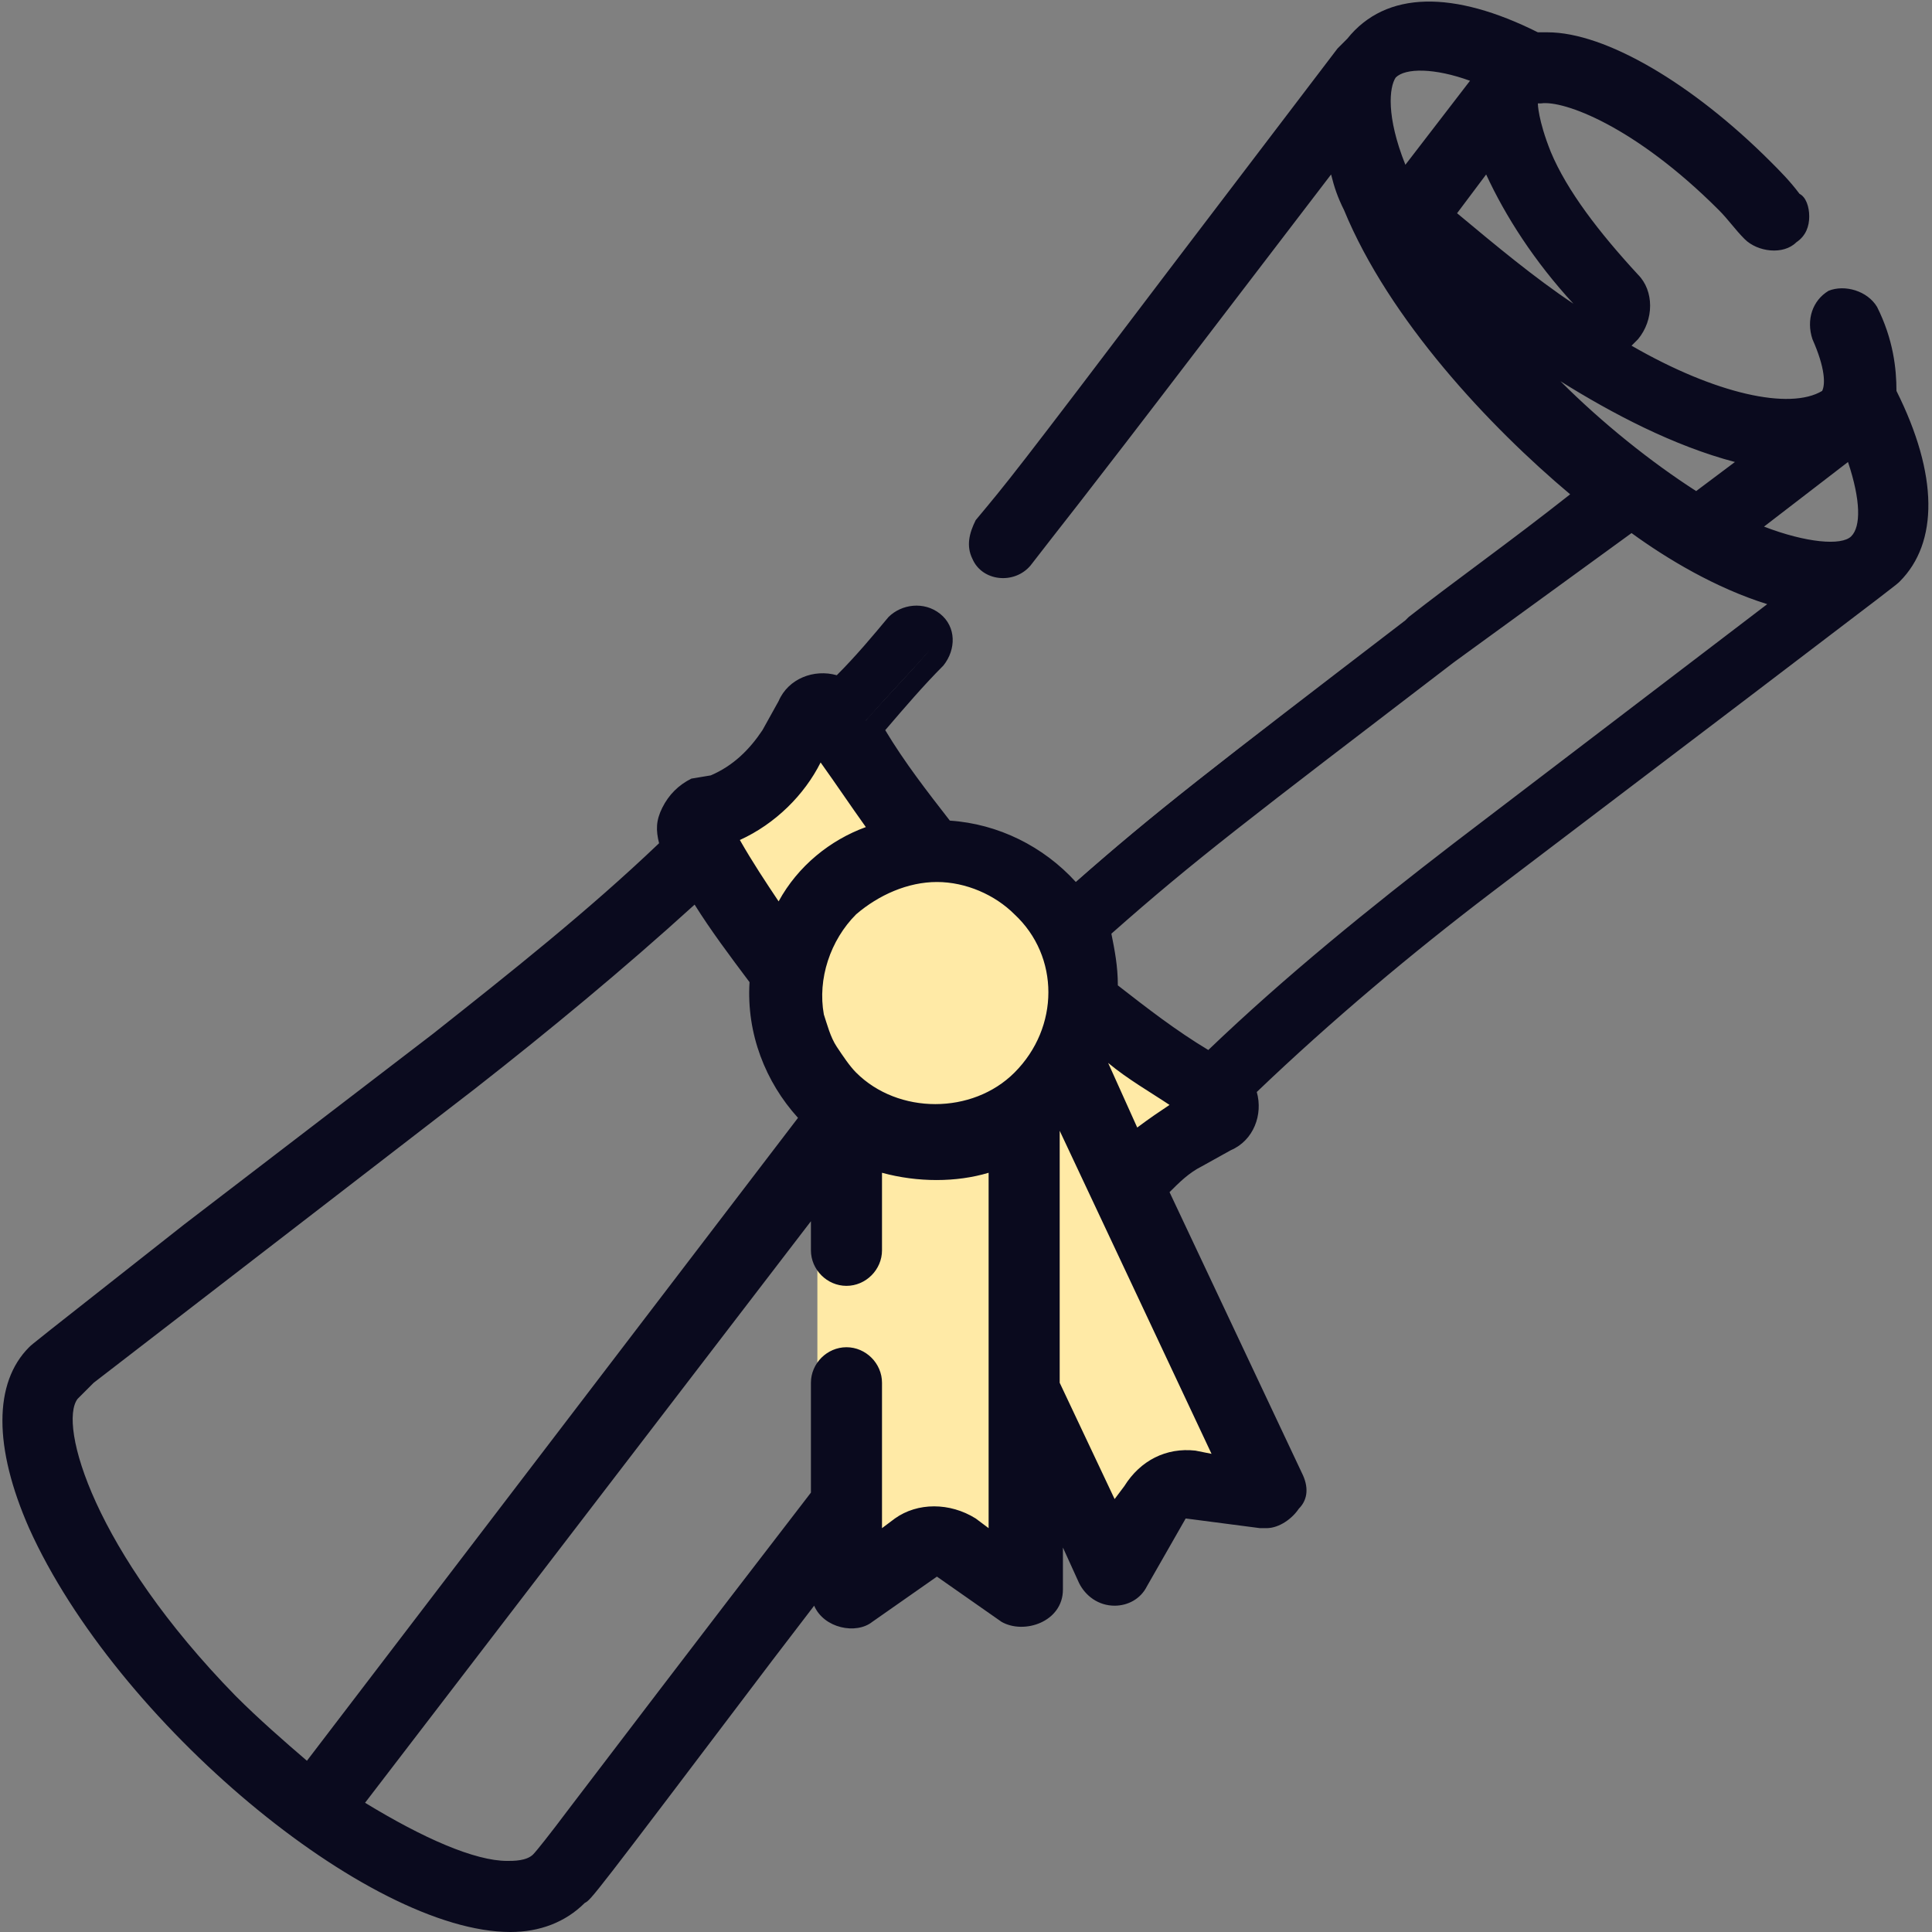 <?xml version="1.0" encoding="utf-8"?>
<!-- Generator: Adobe Illustrator 27.1.1, SVG Export Plug-In . SVG Version: 6.00 Build 0)  -->
<svg version="1.1" id="Capa_1" xmlns="http://www.w3.org/2000/svg" xmlns:xlink="http://www.w3.org/1999/xlink" x="0px" y="0px"
	 viewBox="0 0 59.8 59.8" style="enable-background:new 0 0 59.8 59.8;" xml:space="preserve">
<rect x="0" y="0" width="59.8" height="59.8" fill="#808080" stroke="none"/>
<style type="text/css">
	.st0{fill:none;}
	.st1{fill:#FFEAA6;}
	.st2{fill:#0A0A1E;}
</style>
<g>
	<g>
		<path class="st0" d="M25.3,37.9l0.1-0.4v-0.8L10.7,55.9l0.1,0.1c1.9,1.3,3.7,2,4.9,2c0.5,0,0.8-0.1,1-0.3l0,0
			c0.1-0.1,0.3-0.4,1.1-1.4c1.3-1.7,3.9-5.1,7.5-9.9l0,0v-2.2l-0.1-0.7V37.9z"/>
	</g>
	<g>
		<path class="st0" d="M57.4,13.6l-3.6,2.7l0.2,0.1c1,0.4,1.8,0.7,2.5,0.7c0.5,0,0.8-0.1,1-0.3c0.5-0.5,0.4-1.6-0.1-3L57.4,13.6z"/>
	</g>
	<g>
		<path class="st0" d="M50.5,16L50.5,16l-0.2,0c-2.2,1.7-4,3.1-5.5,4.2c-6.5,5-8.1,6.2-10.8,8.5l-0.1,0.1l0,0.1
			c0.2,0.5,0.3,1.1,0.3,1.6l0,0.1l0.1,0c1,0.8,2,1.5,3,2.1l0.1,0.1l0.1-0.1c2.4-2.3,5-4.5,7.7-6.5l10.3-7.9l-0.3-0.1
			C53.4,17.9,51.7,16.8,50.5,16z"/>
	</g>
	<g>
		<path class="st0" d="M25.6,32.6l-0.4-1.1C25.3,31.9,25.4,32.3,25.6,32.6z"/>
	</g>
	<g>
		<path class="st0" d="M25.2,34.5c-1.1-1.1-1.6-2.6-1.5-4.1l0-0.1l0,0c-0.7-0.9-1.3-1.7-1.9-2.7l-0.1-0.1l-0.1,0.1
			c-2.2,2.1-4.6,4-7,5.9l-8,6.2c-2.2,1.7-3.3,2.5-3.8,2.9c-0.4,0.3-0.5,0.4-0.6,0.4l0,0c-1,1,0.4,5.2,4.9,9.8
			c0.8,0.8,1.6,1.5,2.5,2.2L9.6,55L25.2,34.5L25.2,34.5z"/>
	</g>
	<g>
		<path class="st0" d="M52.5,15.6l2.1-1.6L54.2,14c-2.7-0.5-5.5-2.3-7.5-3.7l-1.1-0.8l0.9,1C48.3,12.5,50.4,14.3,52.5,15.6
			L52.5,15.6z"/>
	</g>
	<g>
		<path class="st0" d="M45.9,2.3C45.2,2,44.5,1.8,44,1.8c-0.5,0-0.8,0.1-1,0.3c-0.5,0.5-0.4,1.6,0.2,3.1l0,0l0,0
			c0.1,0.1,0.2,0.2,0.3,0.3l0.1,0.1l2.6-3.4L45.9,2.3z"/>
	</g>
	<g>
		<path class="st0" d="M48.8,9.9l0.5-0.5l-0.1-0.1c-1.4-1.5-2.4-3.1-2.9-4.4l-0.1-0.3l-1.5,2l0.1,0.1c1.3,1.2,2.7,2.2,4,3.1
			L48.8,9.9z"/>
	</g>
	<g>
		<path class="st1" d="M29,34.6c1,0,2-0.4,2.7-1.1c1.5-1.5,1.5-4,0-5.5C31,27.3,30,26.9,29,26.9c-1,0-2,0.4-2.7,1.1
			c-0.9,0.9-1.3,2.2-1.1,3.4l0.4,1.1c0.2,0.3,0.4,0.6,0.6,0.9C27,34.2,27.9,34.6,29,34.6z M27.3,29.1c0.5-0.5,1.1-0.7,1.7-0.7
			s1.2,0.2,1.7,0.7c0.5,0.5,0.7,1.1,0.7,1.7s-0.2,1.2-0.7,1.7c-0.5,0.5-1.1,0.7-1.7,0.7c-0.6,0-1.2-0.2-1.7-0.7
			c-0.5-0.5-0.7-1.1-0.7-1.7C26.6,30.1,26.8,29.5,27.3,29.1z"/>
	</g>
	<g>
		<path class="st1" d="M26.2,42c0.4,0,0.7,0.3,0.7,0.7V48l1-0.7c0.3-0.2,0.7-0.3,1-0.3s0.7,0.1,1,0.3l1,0.7V35.7l-0.2,0.1
			c-0.5,0.2-1.2,0.3-1.8,0.3c-0.6,0-1.3-0.1-1.9-0.3l-0.2-0.1v3c0,0.4-0.3,0.7-0.7,0.7s-0.7-0.3-0.7-0.7v-1.2l-0.1,0.4v5.5l0.1,0.7
			v-1.4C25.4,42.3,25.8,42,26.2,42z"/>
	</g>
	<g>
		<path class="st1" d="M29,33.4c0.7,0,1.4-0.3,1.9-0.8c0.5-0.5,0.8-1.2,0.8-1.9s-0.3-1.4-0.8-1.9c-0.5-0.5-1.2-0.8-1.9-0.8
			c-0.7,0-1.4,0.3-1.9,0.8c-0.5,0.5-0.8,1.1-0.8,1.9c0,0.7,0.3,1.4,0.8,1.9C27.6,33.1,28.3,33.4,29,33.4z"/>
	</g>
	<g>
		<path class="st1" d="M32.8,34.5c-0.1,0.1-0.2,0.2-0.3,0.3l0,0v8.1l2,4.3l0.6-1.1c0.3-0.6,0.9-0.9,1.6-0.9c0.1,0,0.2,0,0.3,0
			l1.2,0.2l-5.3-11.1L32.8,34.5z"/>
	</g>
	<g>
		<path class="st1" d="M35.2,35.4c0.5-0.5,0.9-0.7,1.4-1l0.3-0.2l-0.2-0.1c-0.9-0.5-1.7-1.1-2.5-1.7l-0.2-0.1L34,32.5
			c0,0.1-0.1,0.2-0.1,0.3l0,0.1l1.3,2.7L35.2,35.4z"/>
	</g>
	<g>
		<path class="st1" d="M25.6,23l-0.1-0.2l-0.3,0.6c-0.5,1.1-1.4,1.9-2.6,2.3l-0.3,0.1l0.1,0.2c0.5,0.8,1,1.6,1.6,2.4l0.1,0.2
			l0.1-0.2c0.6-1.2,1.7-2.1,3-2.6l0.2-0.1l-0.1-0.2C26.7,24.7,26.1,23.9,25.6,23z"/>
	</g>
	<g>
		<path class="st2" d="M58.4,12.2L58.4,12.2c0.1-0.7-0.1-1.6-0.5-2.5c-0.1-0.3-0.4-0.4-0.7-0.4c-0.1,0-0.2,0-0.3,0.1
			c-0.4,0.2-0.5,0.6-0.4,1c0.6,1.2,0.4,1.8,0.3,2c0,0,0,0,0,0c-0.3,0.2-0.8,0.4-1.3,0.4c-1.3,0-3.2-0.7-5.2-1.8l-0.2-0.1l0.5-0.5
			c0.4-0.4,0.4-1,0-1.4c-1.3-1.3-2.3-2.7-2.8-3.9c-0.6-1.2-0.4-1.8-0.3-2c0,0,0.1,0,0.1-0.1l0,0c0,0,0.1,0,0.1,0l0,0
			c0.1,0,0.1,0,0.2,0c0.9,0,3.1,0.9,5.6,3.4c0.3,0.3,0.6,0.6,0.8,0.9c0.1,0.2,0.3,0.2,0.5,0.2c0.2,0,0.3-0.1,0.5-0.2
			c0.1-0.1,0.2-0.3,0.2-0.5s-0.1-0.4-0.2-0.5c-0.3-0.3-0.6-0.6-0.9-0.9c-2.3-2.3-4.9-3.8-6.7-3.8c-0.1,0-0.2,0-0.3,0l0,0l0,0
			c-1.3-0.6-2.5-1-3.5-1c-0.9,0-1.5,0.3-2,0.7c-0.1,0.1-0.2,0.2-0.2,0.3c-2.1,2.7-3.7,4.9-5,6.6c-5.1,6.7-5.2,6.8-6.2,8
			c-0.2,0.2-0.2,0.5-0.1,0.8c0.1,0.3,0.4,0.4,0.6,0.4c0.2,0,0.4-0.1,0.6-0.3c1-1.3,1.2-1.5,5.4-7c1.1-1.4,2.4-3.2,4.2-5.4l0.2-0.2
			l0.1,0.3C41.5,5,41.7,5.5,41.9,6c1.5,3.4,4.7,6.8,7.1,8.9l0.1,0.1L49,15.1c-2.1,1.6-3.8,2.9-5.3,4c-6.2,4.7-7.9,6-10.5,8.3
			l-0.1,0.1l-0.1-0.1c-1-1.2-2.4-1.9-3.9-1.9l-0.1,0l0-0.1c-0.8-1-1.5-2-2.1-3l-0.1-0.1l0.1-0.1c0.6-0.7,1.3-1.4,1.9-2.1
			c0.3-0.3,0.2-0.8-0.1-1C28.6,19,28.5,19,28.3,19c-0.2,0-0.4,0.1-0.5,0.2c-0.6,0.6-1.1,1.3-1.7,1.9L26,21.2l-0.1,0
			c-0.1-0.1-0.3-0.1-0.4-0.1c-0.5,0-0.9,0.3-1.1,0.7l-0.5,0.9c-0.4,0.7-1,1.3-1.8,1.6l-0.6,0.2c-0.3,0.1-0.6,0.4-0.7,0.7
			c-0.1,0.3-0.1,0.6,0,0.9l0,0.1l-0.1,0.1c-2.3,2.1-4.7,4.1-7.2,6c-3.4,2.6-5.9,4.5-7.7,5.9c-4.5,3.5-4.7,3.6-4.8,3.7c0,0,0,0,0,0
			c-1,1-1,2.9,0.1,5.2C3.8,53,11.5,59.4,15.8,59.4c0.9,0,1.5-0.2,2-0.8c0,0,0,0,0,0c0.1-0.1,0.2-0.2,5.7-7.5l1.9-2.5v0.5
			c0,0.5,0.4,0.8,0.8,0.8c0.2,0,0.3,0,0.5-0.1l2-1.4c0.1-0.1,0.3-0.1,0.4,0l2,1.4c0.1,0.1,0.3,0.1,0.5,0.1c0.4,0,0.8-0.3,0.8-0.8v-3
			l1.3,2.7c0.1,0.3,0.4,0.5,0.7,0.5c0.3,0,0.5-0.2,0.7-0.4l1.2-2.1c0.1-0.1,0.2-0.2,0.4-0.2l2.4,0.4c0.3,0.1,0.6-0.1,0.8-0.4
			c0.1-0.2,0.2-0.5,0-0.8L35.8,37l0-0.1c0.3-0.4,0.7-0.8,1.2-1.1l0.9-0.5c0.6-0.3,0.8-0.9,0.6-1.5l0-0.1l0.1-0.1
			c2.4-2.2,4.9-4.3,7.4-6.3c3.5-2.7,6.1-4.6,7.9-6c4.4-3.4,4.6-3.5,4.6-3.6c0,0,0,0,0,0C59.7,16.7,59.6,14.8,58.4,12.2L58.4,12.2z
			 M43.4,5.6c-0.1-0.1-0.2-0.2-0.3-0.3l0,0l0,0c-0.6-1.5-0.6-2.6-0.2-3.1c0.2-0.2,0.6-0.3,1-0.3c0.5,0,1.2,0.1,1.9,0.4l0.2,0.1
			l-2.6,3.4L43.4,5.6z M44.6,6.7l1.5-2l0.1,0.3c0.5,1.4,1.5,2.9,2.9,4.4l0.1,0.1l-0.5,0.5l-0.1-0.1c-1.3-0.9-2.7-1.9-4-3.1L44.6,6.7
			z M46.5,10.5l-0.9-1l1.1,0.8c1.9,1.4,4.8,3.2,7.5,3.7l0.3,0.1l-2.1,1.6l-0.1-0.1C50.4,14.3,48.3,12.5,46.5,10.5z M37,45.2
			c-0.1,0-0.2,0-0.3,0c-0.7,0-1.2,0.3-1.6,0.9l-0.6,1.1l-2-4.3v-8.1l0,0c0.1-0.1,0.2-0.2,0.3-0.3l0.1-0.2l5.3,11.1L37,45.2z
			 M26.2,33.5c-0.3-0.3-0.5-0.6-0.6-0.9c-0.2-0.4-0.3-0.7-0.4-1.1c-0.2-1.2,0.1-2.5,1.1-3.4c0.7-0.7,1.7-1.1,2.7-1.1
			c1,0,2,0.4,2.7,1.1c1.5,1.5,1.5,4,0,5.5C31,34.2,30,34.6,29,34.6C27.9,34.6,27,34.2,26.2,33.5z M22.6,25.7c1.1-0.4,2-1.3,2.6-2.3
			l0.3-0.6l0.1,0.2c0.5,0.9,1.1,1.7,1.7,2.5l0.1,0.2l-0.2,0.1c-1.3,0.4-2.4,1.4-3,2.6l-0.1,0.2L24,28.4c-0.6-0.8-1.1-1.6-1.6-2.4
			l-0.1-0.2L22.6,25.7z M36.7,34.5c-0.5,0.2-0.9,0.4-1.4,1l-0.1,0.1l-1.3-2.7l0-0.1c0-0.1,0.1-0.2,0.1-0.3l0.1-0.2l0.2,0.1
			c0.8,0.6,1.7,1.2,2.5,1.7l0.2,0.1L36.7,34.5z M9.5,54.9c-0.8-0.7-1.7-1.4-2.5-2.2C2.5,48.2,1.1,44,2.1,43l0,0
			c0.1-0.1,0.2-0.2,0.6-0.4c0.5-0.4,1.6-1.3,3.8-2.9l8-6.2c2.4-1.8,4.8-3.8,7-5.9l0.1-0.1l0.1,0.1c0.6,0.9,1.2,1.8,1.9,2.7l0,0
			l0,0.1c-0.1,1.5,0.4,3,1.5,4.1l0.1,0.1L9.6,55L9.5,54.9z M25.4,46.3L25.4,46.3c-3.7,4.9-6.2,8.2-7.6,9.9c-0.8,1.1-1,1.4-1.1,1.4
			l0,0c-0.2,0.2-0.6,0.3-1,0.3c-1.2,0-3-0.7-4.9-2l-0.1-0.1l14.7-19.2v0.8v1.2c0,0.4,0.3,0.7,0.7,0.7s0.7-0.3,0.7-0.7v-3l0.2,0.1
			c0.6,0.2,1.2,0.3,1.9,0.3c0.6,0,1.2-0.1,1.8-0.3l0.2-0.1V48l-1-0.7c-0.3-0.2-0.7-0.3-1-0.3c-0.4,0-0.7,0.1-1,0.3l-1,0.7v-5.2
			c0-0.4-0.3-0.7-0.7-0.7s-0.7,0.3-0.7,0.7v1.4L25.4,46.3L25.4,46.3z M45.2,26.3c-2.7,2-5.2,4.2-7.7,6.5l-0.1,0.1l-0.1-0.1
			c-1-0.7-2.1-1.4-3-2.1l-0.1,0l0-0.1c0-0.6-0.1-1.1-0.3-1.6l0-0.1l0.1-0.1c2.7-2.4,4.3-3.6,10.8-8.5c1.5-1.2,3.4-2.6,5.5-4.2
			l0.1-0.1l0.1,0.1c1.2,0.8,3,1.9,4.7,2.4l0.3,0.1L45.2,26.3z M57.6,16.8c-0.2,0.2-0.6,0.3-1,0.3c-0.7,0-1.5-0.2-2.5-0.7l-0.2-0.1
			l3.6-2.7l0.1,0.2C58,15.2,58.1,16.3,57.6,16.8z"/>
		<path class="st2" d="M15.8,59.8c-4.4,0-12.2-6.5-14.9-12.5c-1.1-2.5-1.1-4.5,0-5.6C1,41.6,1,41.6,5.7,37.9l7.7-5.9
			c2.4-1.9,4.8-3.8,7-5.9c-0.1-0.4-0.1-0.7,0.1-1.1c0.2-0.4,0.5-0.7,0.9-0.9L22,24c0.7-0.3,1.2-0.8,1.6-1.4l0.5-0.9
			c0.3-0.7,1.1-1,1.8-0.8c0.6-0.6,1.1-1.2,1.6-1.8c0.4-0.4,1.1-0.5,1.6-0.1c0.5,0.4,0.5,1.1,0.1,1.6c-0.6,0.6-1.2,1.3-1.8,2
			c0.6,1,1.3,1.9,2,2.8c1.5,0.1,2.9,0.8,3.9,1.9c2.5-2.2,4.2-3.5,10.2-8.1l0.1-0.1c1.4-1.1,3.1-2.3,5-3.8c-2.5-2.1-5.6-5.4-7-8.8
			c-0.2-0.4-0.3-0.7-0.4-1.1l-3.9,5.1c-4.2,5.5-4.4,5.7-5.4,7c-0.5,0.6-1.5,0.5-1.8-0.2c-0.2-0.4-0.1-0.8,0.1-1.2
			c1-1.2,1.1-1.3,6.1-7.9l5.1-6.7c0.1-0.1,0.2-0.2,0.3-0.3C42.9-0.3,45-0.3,47.6,1c0.1,0,0.2,0,0.3,0c1.8,0,4.5,1.6,6.9,4
			c0.3,0.3,0.6,0.6,0.9,1C55.9,6.1,56,6.4,56,6.7c0,0.3-0.1,0.6-0.4,0.8c-0.4,0.4-1.2,0.3-1.6-0.1c-0.3-0.3-0.5-0.6-0.8-0.9
			c-2.6-2.6-4.8-3.4-5.5-3.3c0,0,0,0-0.1,0c0,0,0,0.5,0.4,1.5c0.5,1.2,1.5,2.5,2.7,3.8c0.5,0.5,0.5,1.4,0,2l-0.2,0.2
			c2.6,1.5,4.9,2,5.9,1.4c0.1-0.2,0.1-0.7-0.3-1.6c-0.2-0.6,0-1.2,0.5-1.5c0.5-0.2,1.2,0,1.5,0.5c0.5,1,0.6,1.9,0.6,2.6
			c1.3,2.6,1.3,4.7,0.1,5.9c-0.1,0.1-0.1,0.1-4.7,3.6l-7.9,6c-2.5,1.9-5,4-7.3,6.2c0.2,0.7-0.1,1.5-0.8,1.8l-0.9,0.5
			c-0.4,0.2-0.7,0.5-1,0.8l4.1,8.7c0.2,0.4,0.2,0.8-0.1,1.1c-0.2,0.3-0.6,0.6-1,0.6l0,0c-0.1,0-0.1,0-0.2,0L36.7,47l-1.2,2.1
			c-0.2,0.4-0.6,0.6-1,0.6c-0.5,0-0.9-0.3-1.1-0.7l-0.5-1.1v1.3c0,1-1.2,1.4-1.9,1l-2-1.4l-2,1.4c-0.5,0.4-1.5,0.2-1.8-0.5l-1.3,1.7
			c-5.6,7.4-5.6,7.4-5.8,7.5C17.5,59.5,16.7,59.8,15.8,59.8z M25.4,21.5c-0.3,0-0.6,0.2-0.7,0.5l-0.5,0.9c-0.4,0.8-1.1,1.5-2,1.8
			l-0.6,0.2c-0.2,0.1-0.4,0.2-0.5,0.4c-0.1,0.2-0.1,0.4,0,0.6l0.1,0.3l-0.3,0.3c-2.3,2.1-4.7,4.2-7.2,6.1l-7.7,5.9
			c-3.9,3-4.7,3.6-4.7,3.6c-0.9,0.9-0.9,2.6,0.1,4.8c2.6,5.7,10,12,14.2,12c0.8,0,1.3-0.2,1.8-0.6c0.1-0.1,0.7-0.8,5.7-7.5l2.6-3.4
			v1.7c0,0.3,0.3,0.4,0.4,0.4c0.1,0,0.2,0,0.2-0.1l2-1.4c0.2-0.2,0.6-0.2,0.9,0l2,1.4c0.1,0,0.2,0.1,0.2,0.1c0.2,0,0.4-0.1,0.4-0.4
			v-4.6l2,4.2c0.1,0.3,0.6,0.3,0.7,0l1.2-2.1c0.1-0.2,0.4-0.4,0.7-0.4l0.1,0l2.4,0.4c0.2,0,0.3-0.1,0.4-0.2s0.1-0.3,0-0.4L35.3,37
			l0.1-0.2c0.4-0.6,0.9-1,1.4-1.3l0.9-0.5c0.4-0.2,0.6-0.6,0.4-1l-0.1-0.3l0.3-0.2c2.4-2.2,4.9-4.3,7.5-6.3l7.9-6
			c3.7-2.8,4.5-3.5,4.6-3.5c1-1,0.9-2.8-0.3-5.1l0-0.1l0-0.1c0.1-0.7-0.1-1.4-0.5-2.3c-0.1-0.2-0.3-0.2-0.5-0.2
			c-0.2,0.1-0.2,0.3-0.2,0.5c0.7,1.6,0.4,2.2,0.2,2.4c-0.5,0.4-1,0.5-1.6,0.5c-1.4,0-3.3-0.7-5.4-1.9l-0.6-0.3l0.9-0.9
			c0.2-0.2,0.2-0.7,0-0.9C49,7.7,48,6.3,47.4,5c-0.7-1.6-0.4-2.2-0.2-2.4c0,0,0.1-0.1,0.2-0.1l0.2-0.1c0.1,0,0.2,0,0.3,0
			c1.1,0,3.5,1.1,5.9,3.5c0.3,0.3,0.6,0.6,0.8,0.9C54.8,7,55,7,55.1,6.9c0.1-0.1,0.1-0.1,0.1-0.2c0-0.1,0-0.2-0.1-0.2
			c-0.3-0.3-0.6-0.6-0.9-0.9c-2.4-2.4-5.1-3.9-6.7-3.7l-0.1,0l-0.1,0c-2.4-1.2-4.2-1.3-5.1-0.3c-0.1,0.1-0.1,0.2-0.2,0.2l-5.1,6.7
			c-5,6.6-5.1,6.7-6.1,7.9c-0.1,0.1-0.1,0.2,0,0.4c0.1,0.2,0.4,0.3,0.6,0.1c1-1.3,1.2-1.5,5.4-7l4.8-6.3l0.3,1.1
			c0.1,0.4,0.3,0.9,0.5,1.4c1.4,3.4,4.6,6.7,7,8.7l0.5,0.4l-0.5,0.4c-2.1,1.6-3.8,2.9-5.3,4l-0.1,0.1c-6.1,4.7-7.8,5.9-10.4,8.2
			l-0.4,0.4l-0.3-0.4c-0.9-1.1-2.2-1.8-3.6-1.8l-0.2,0l-0.2-0.1c-0.8-1-1.5-2.1-2.2-3.1l-0.2-0.3l0.3-0.3c0.6-0.7,1.3-1.4,1.9-2.1
			c0.1-0.1,0.1-0.4,0-0.5c-0.1-0.1-0.4-0.1-0.5,0c-0.6,0.6-1.1,1.3-1.7,1.9l-0.2,0.3l-0.3-0.1C25.6,21.5,25.5,21.5,25.4,21.5z
			 M15.7,58.3c-1.3,0-3.1-0.7-5.1-2.1L10.2,56l15.6-20.4v3.1c0,0.2,0.2,0.3,0.4,0.3c0.2,0,0.4-0.2,0.4-0.3v-3.5l0.7,0.3
			c1.1,0.4,2.4,0.4,3.4,0l0.7-0.3v13.6l-1.6-1.1c-0.5-0.3-1.1-0.3-1.6,0l-1.6,1.1v-6c0-0.2-0.2-0.3-0.4-0.3c-0.2,0-0.4,0.2-0.4,0.3
			v3.7l-0.1,0.1c-3.7,4.9-6.2,8.2-7.6,9.9c-0.9,1.2-1.1,1.4-1.2,1.5C16.7,58.2,16.3,58.3,15.7,58.3z M11.3,55.8
			c1.8,1.1,3.4,1.8,4.4,1.8c0.2,0,0.6,0,0.8-0.2c0.1-0.1,0.5-0.6,1.1-1.4c1.3-1.7,3.8-5,7.5-9.8v-3.4c0-0.6,0.5-1.1,1.1-1.1
			c0.6,0,1.1,0.5,1.1,1.1v4.5l0.4-0.3c0.7-0.5,1.7-0.5,2.5,0l0.4,0.3v-11c-1,0.3-2.2,0.3-3.3,0v2.4c0,0.6-0.5,1.1-1.1,1.1
			c-0.6,0-1.1-0.5-1.1-1.1v-0.9L11.3,55.8z M9.7,55.6l-0.4-0.3c-0.8-0.7-1.7-1.4-2.5-2.2c-4.5-4.5-6.2-9-4.9-10.3l0.4-0.4l0,0.1
			c0,0,0.1-0.1,0.1-0.1l11.9-9.1c2.4-1.8,4.7-3.8,7-5.9l0.5-0.4l0.3,0.5c0.6,0.9,1.2,1.8,1.9,2.6l0.1,0.1l0,0.2
			c-0.1,1.5,0.4,2.9,1.4,3.9l0.3,0.3L9.7,55.6z M2.4,43.3c-0.6,0.8,0.5,4.7,4.9,9.2c0.7,0.7,1.5,1.4,2.2,2l15.2-19.9
			c-1-1.1-1.6-2.6-1.5-4.2c-0.6-0.8-1.2-1.6-1.7-2.4c-2.2,2-4.5,3.9-6.8,5.7L2.9,42.8C2.6,43.1,2.5,43.2,2.4,43.3L2.4,43.3z
			 M34.5,48l-2.4-5.1v-8.3l0.1-0.1c0.1-0.1,0.2-0.2,0.2-0.2l0.6-0.6l5.8,12.2l-1.9-0.3c-0.6-0.1-1.2,0.2-1.5,0.7L34.5,48z
			 M32.8,42.8l1.7,3.6l0.3-0.4c0.5-0.8,1.3-1.2,2.2-1.1l0.5,0.1L32.8,35V42.8z M35,36.2l-1.6-3.3l0.1-0.2c0.1-0.2,0.1-0.3,0.1-0.4
			l0.2-0.7l0.6,0.4c0.8,0.6,1.7,1.2,2.5,1.7l0.8,0.5l-0.9,0.5c-0.5,0.2-0.8,0.4-1.3,0.9L35,36.2z M34.3,32.9l0.9,2
			c0.4-0.3,0.7-0.5,1-0.7C35.6,33.8,34.9,33.4,34.3,32.9z M29,35c-1.1,0-2.2-0.4-3-1.2c-0.3-0.3-0.5-0.6-0.7-1
			c-0.2-0.4-0.4-0.8-0.5-1.2c-0.3-1.4,0.2-2.8,1.2-3.8c0.8-0.8,1.9-1.2,3-1.2s2.2,0.4,3,1.2c1.7,1.7,1.7,4.3,0,6
			C31.2,34.6,30.1,35,29,35z M29,27.3c-0.9,0-1.8,0.4-2.5,1c-0.8,0.8-1.2,2-1,3.1c0.1,0.3,0.2,0.7,0.4,1c0.2,0.3,0.4,0.6,0.6,0.8
			c1.3,1.3,3.6,1.3,4.9,0c1.4-1.4,1.4-3.6,0-4.9C30.8,27.7,29.9,27.3,29,27.3z M37.5,33.4l-0.3-0.2c-1-0.7-2.1-1.4-3.1-2.2l-0.1-0.1
			l-0.1-0.2c0-0.6-0.1-1.1-0.3-1.6l-0.1-0.3l0.3-0.2c2.7-2.4,4.3-3.6,10.8-8.6l5.9-4.5l0.3,0.2c1.2,0.8,2.9,1.9,4.6,2.3l1.1,0.3
			l-10.9,8.3c-2.6,2-5.2,4.2-7.7,6.5L37.5,33.4z M34.6,30.5c0.9,0.7,1.8,1.4,2.8,2c2.4-2.3,5-4.4,7.6-6.4l9.7-7.4
			c-1.6-0.5-3.1-1.4-4.2-2.2L45,20.5c-6.4,4.9-8,6.1-10.6,8.4C34.5,29.4,34.6,29.9,34.6,30.5z M24.2,29.3l-0.5-0.7
			c-0.6-0.8-1.1-1.6-1.6-2.5l-0.3-0.5l0.7-0.3c1-0.4,1.9-1.1,2.4-2.1l0.6-1.2l0.5,0.8c0.5,0.8,1.1,1.7,1.7,2.5l0.4,0.6l-0.7,0.2
			c-1.2,0.4-2.2,1.3-2.8,2.4L24.2,29.3z M22.9,26c0.4,0.7,0.8,1.3,1.2,1.9c0.6-1.1,1.6-1.9,2.7-2.3c-0.5-0.7-0.9-1.3-1.4-2
			C24.9,24.6,24,25.5,22.9,26z M56.6,17.5c-0.7,0-1.6-0.2-2.6-0.7l-0.8-0.4l4.5-3.4l0.3,0.7c0.6,1.6,0.6,2.8,0,3.4
			C57.6,17.3,57.2,17.5,56.6,17.5z M54.6,16.3c1.3,0.5,2.4,0.6,2.7,0.3c0.3-0.3,0.3-1.1-0.1-2.3L54.6,16.3z M52.5,16.1l-0.3-0.2
			c-2-1.2-4.1-3.1-5.9-5.1l-3.1-3.6L47,10c1.9,1.4,4.7,3.2,7.3,3.6l1.2,0.2L52.5,16.1z M48.3,11.8c1.3,1.3,2.8,2.5,4.2,3.4l1.2-0.9
			C51.8,13.8,49.9,12.8,48.3,11.8z M48.8,10.4l-0.4-0.2c-1.3-0.9-2.7-2-4-3.1l-0.4-0.3l2.2-2.8l0.3,0.9c0.5,1.3,1.5,2.8,2.9,4.3
			l0.3,0.4L48.8,10.4z M45.1,6.6c1.2,1,2.4,2,3.6,2.8c-1.2-1.3-2.1-2.7-2.7-4L45.1,6.6z M43.6,6.3l-0.8-0.8
			c-0.7-1.7-0.7-2.9-0.1-3.5c0.6-0.6,1.8-0.6,3.4,0l0.7,0.3L43.6,6.3z M43.5,5.1L43.5,5.1l2-2.6c-1.1-0.4-2-0.4-2.3-0.1
			C43,2.7,42.9,3.6,43.5,5.1z"/>
	</g>
</g>
</svg>
